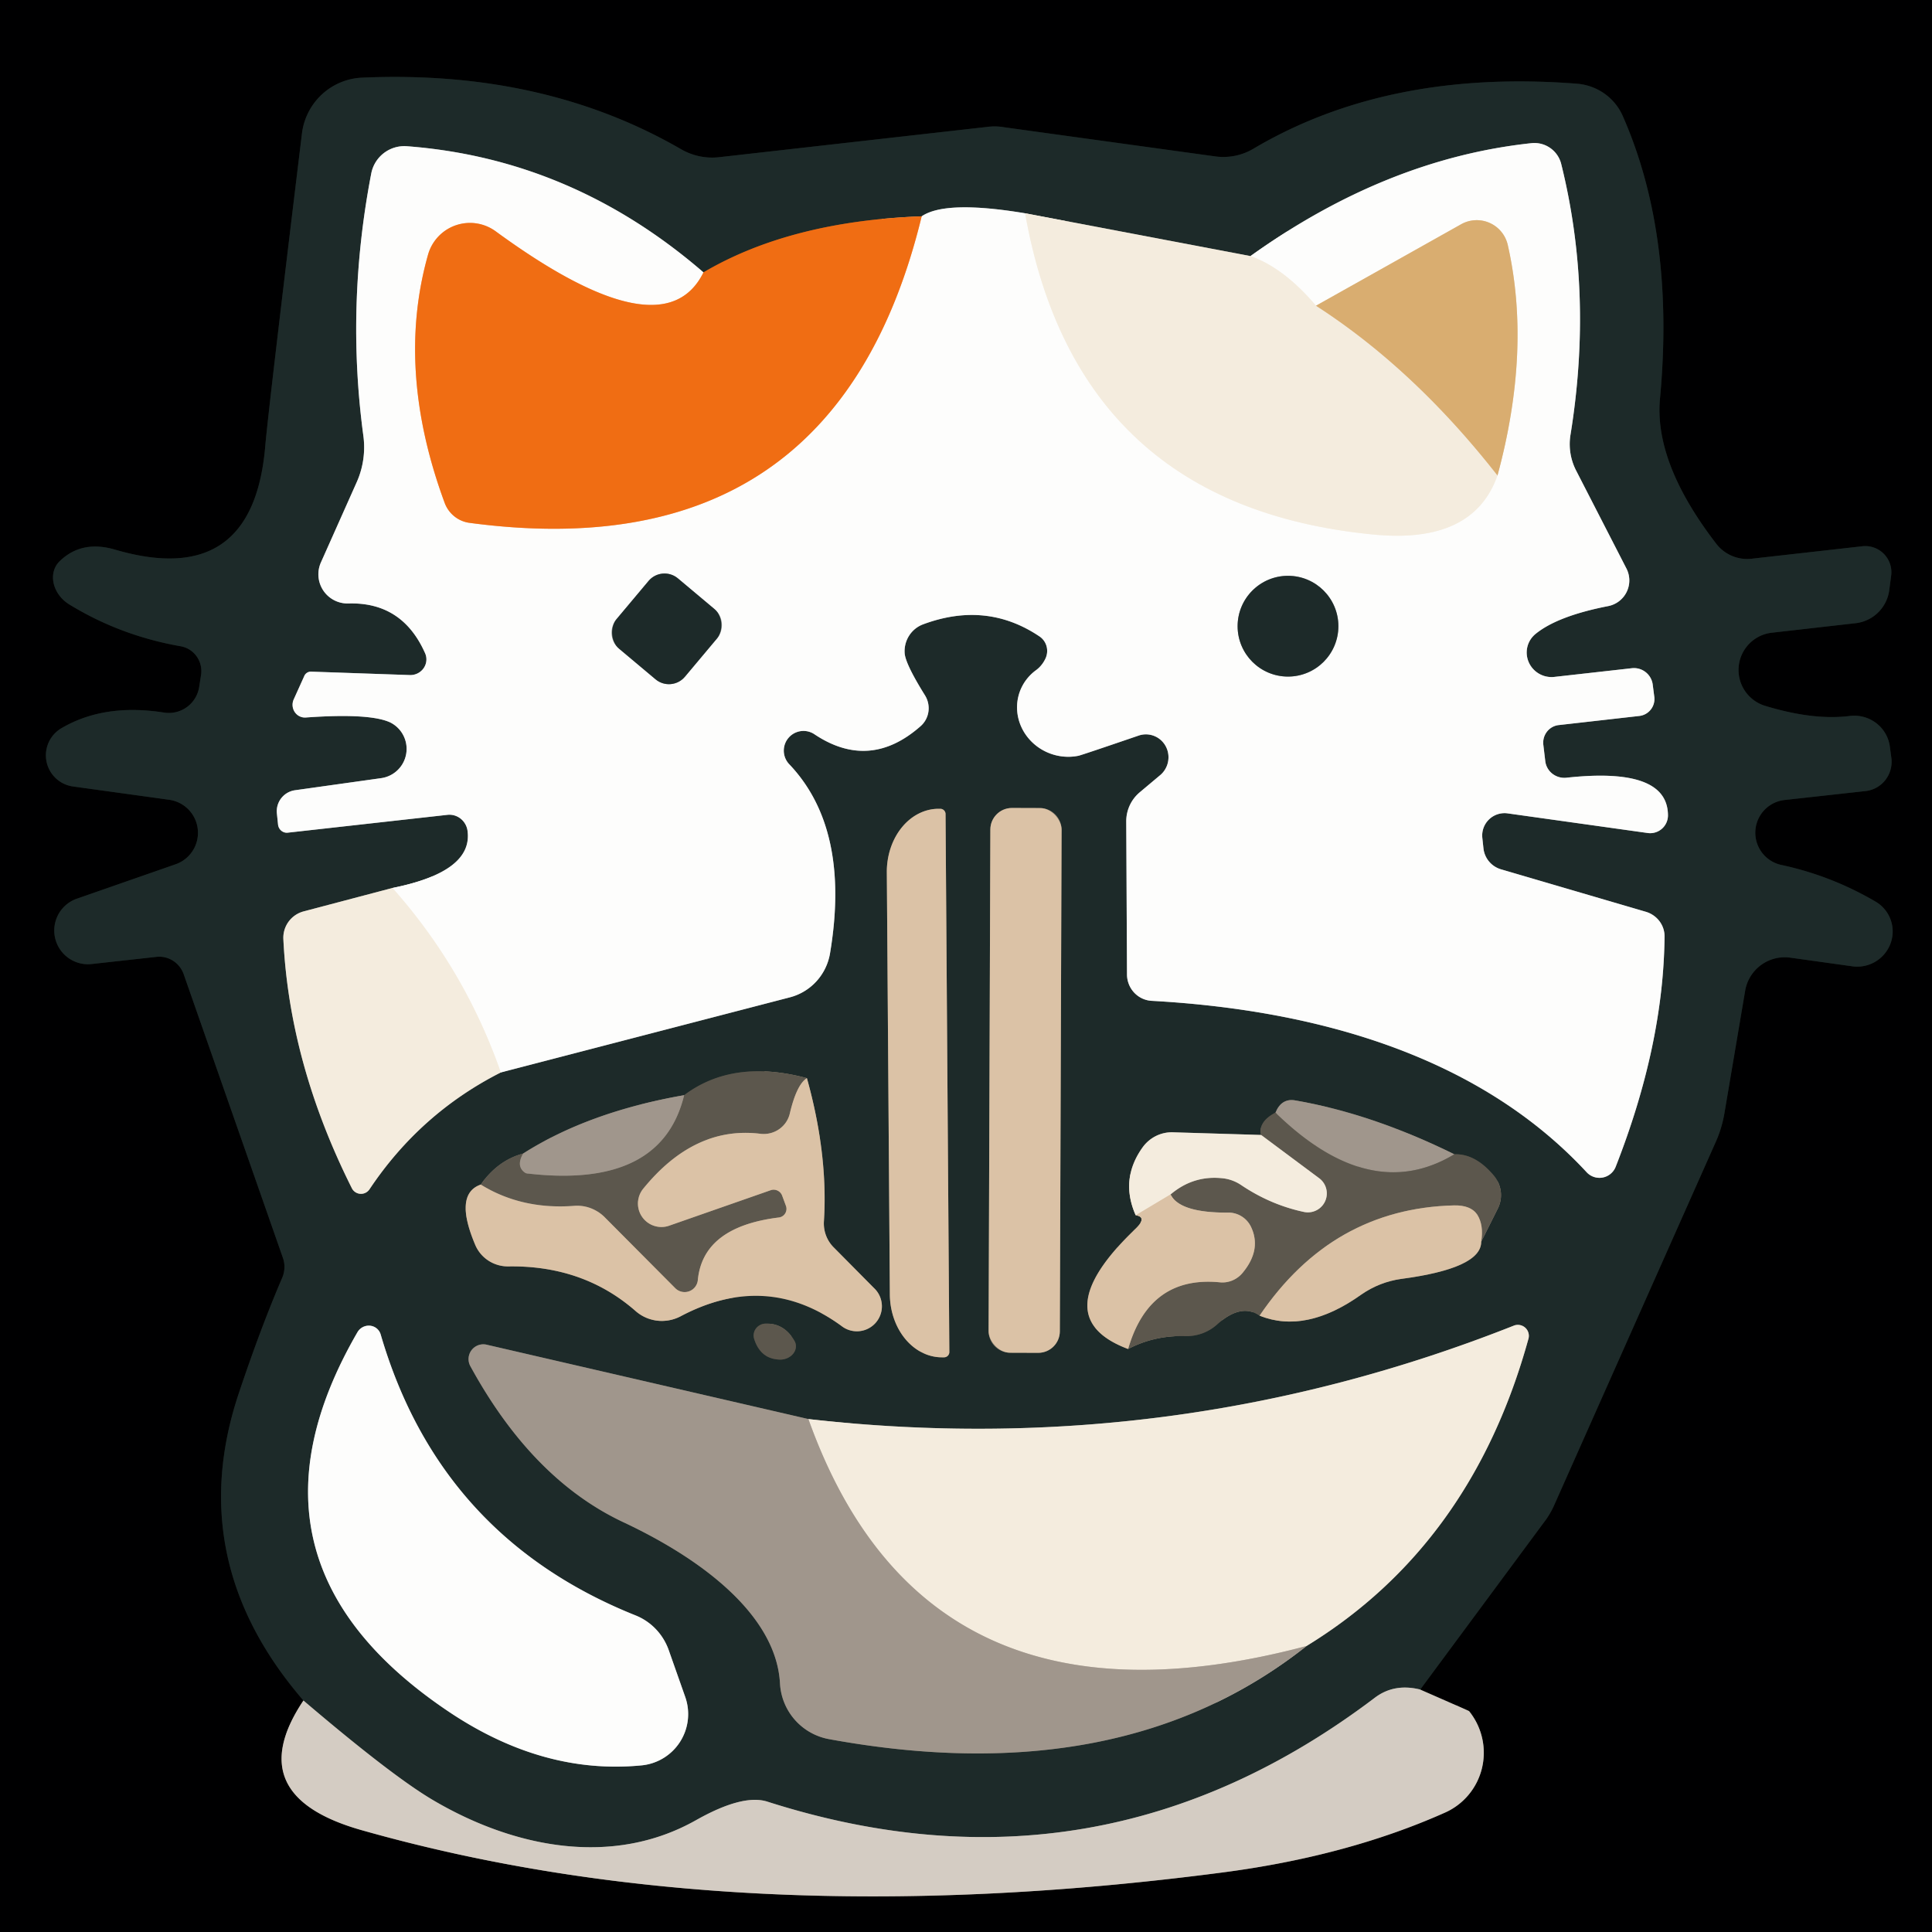 <?xml version="1.0" encoding="UTF-8" standalone="no"?>
<!DOCTYPE svg PUBLIC "-//W3C//DTD SVG 1.1//EN" "http://www.w3.org/Graphics/SVG/1.1/DTD/svg11.dtd">
<svg xmlns="http://www.w3.org/2000/svg" version="1.1" viewBox="0.00 0.00 51.00 51.00">
<rect x="0.00" y="0.00" width="51.00" height="51.00" fill="#333333" stroke="none"/>
<g stroke-width="2.00" fill="none" stroke-linecap="butt">
<path stroke="#6a6662" vector-effect="non-scaling-stroke" d="
  M 8.01 44.89
  Q 6.33 47.40 9.54 48.31
  Q 19.41 51.11 32.26 49.43
  Q 35.56 49.00 38.14 47.85
  A 1.74 1.73 58.5 0 0 38.78 45.17
  Q 38.77 45.16 37.49 44.60"
/>
<path stroke="#0f1515" vector-effect="non-scaling-stroke" d="
  M 37.49 44.60
  L 40.82 40.10
  A 2.52 2.06 -20.8 0 0 41.01 39.77
  L 45.28 30.17
  A 3.24 2.99 64.5 0 0 45.52 29.39
  L 46.07 26.14
  A 1.06 1.06 0.0 0 1 47.26 25.28
  L 48.91 25.51
  A 0.93 0.92 -25.7 0 0 49.51 23.80
  Q 48.33 23.11 47.01 22.83
  A 0.87 0.87 0.0 0 1 47.09 21.12
  L 49.26 20.88
  A 0.78 0.77 83.6 0 0 49.93 20.03
  L 49.89 19.73
  A 0.95 0.94 -6.6 0 0 48.83 18.90
  Q 47.88 19.02 46.62 18.64
  A 0.99 0.99 0.0 0 1 46.79 16.70
  L 48.99 16.45
  A 1.01 1.01 0.0 0 0 49.87 15.59
  L 49.92 15.21
  A 0.69 0.69 0.0 0 0 49.16 14.42
  L 46.23 14.75
  A 1.03 1.03 0.0 0 1 45.31 14.36
  Q 43.66 12.22 43.82 10.52
  Q 44.22 6.21 42.84 3.07
  A 1.45 1.43 -9.1 0 0 41.63 2.21
  Q 36.64 1.82 33.08 3.93
  A 1.56 1.55 33.5 0 1 32.09 4.13
  L 26.51 3.36
  A 1.53 1.36 -40.3 0 0 26.06 3.35
  L 18.98 4.15
  A 1.66 1.62 56.1 0 1 17.98 3.94
  Q 14.35 1.84 9.56 2.05
  A 1.68 1.67 -87.8 0 0 7.97 3.53
  Q 7.08 10.85 7.00 11.80
  Q 6.67 15.57 3.04 14.51
  Q 2.16 14.25 1.58 14.81
  A 0.80 0.67 37.9 0 0 1.82 15.95
  Q 3.17 16.78 4.77 17.06
  A 0.67 0.66 -81.4 0 1 5.31 17.80
  L 5.26 18.12
  A 0.81 0.81 0.0 0 1 4.33 18.81
  Q 2.74 18.56 1.61 19.23
  A 0.83 0.83 0.0 0 0 1.92 20.76
  L 4.45 21.11
  A 0.88 0.88 0.0 0 1 4.62 22.82
  L 2.01 23.73
  A 0.89 0.89 0.0 0 0 2.40 25.45
  L 4.12 25.26
  A 0.69 0.68 76.9 0 1 4.85 25.72
  L 7.47 33.21
  A 0.74 0.71 -43.9 0 1 7.45 33.73
  Q 6.89 35.03 6.31 36.76
  Q 4.82 41.19 8.01 44.89"
/>
<path stroke="#797b76" vector-effect="non-scaling-stroke" d="
  M 37.49 44.60
  Q 36.81 44.43 36.30 44.81
  Q 28.99 50.35 20.26 47.56
  Q 19.61 47.35 18.37 48.05
  C 16.17 49.29 13.58 48.78 11.45 47.53
  Q 10.37 46.90 8.01 44.89"
/>
<path stroke="#898b84" vector-effect="non-scaling-stroke" d="
  M 10.36 23.44
  L 8.01 24.06
  A 0.72 0.72 0.0 0 0 7.48 24.79
  Q 7.64 28.08 9.29 31.37
  A 0.27 0.27 0.0 0 0 9.75 31.40
  Q 11.09 29.39 13.22 28.31"
/>
<path stroke="#8d9493" vector-effect="non-scaling-stroke" d="
  M 13.22 28.31
  L 20.84 26.33
  A 1.45 1.44 87.9 0 0 21.91 25.17
  Q 22.46 21.89 20.84 20.18
  A 0.52 0.52 0.0 0 1 21.51 19.39
  Q 22.96 20.35 24.30 19.17
  A 0.64 0.63 53.8 0 0 24.42 18.36
  Q 23.89 17.51 23.88 17.23
  A 0.76 0.75 78.5 0 1 24.37 16.48
  Q 26.04 15.86 27.44 16.80
  A 0.47 0.46 -59.4 0 1 27.59 17.40
  Q 27.50 17.58 27.35 17.69
  A 1.32 1.26 20.1 0 0 28.47 19.95
  Q 28.56 19.93 30.05 19.42
  A 0.61 0.60 -74.8 0 1 30.64 20.45
  L 30.08 20.92
  A 1.00 1.00 0.0 0 0 29.73 21.68
  L 29.75 25.73
  A 0.70 0.69 -89.1 0 0 30.41 26.42
  C 34.54 26.65 38.94 27.77 41.88 30.94
  A 0.46 0.46 0.0 0 0 42.65 30.80
  Q 43.91 27.59 43.94 24.73
  A 0.69 0.67 9.1 0 0 43.45 24.07
  L 39.63 22.95
  A 0.65 0.65 0.0 0 1 39.16 22.40
  L 39.13 22.12
  A 0.59 0.59 0.0 0 1 39.79 21.47
  L 43.50 21.99
  A 0.47 0.47 0.0 0 0 44.03 21.51
  Q 44.01 20.24 41.35 20.53
  A 0.51 0.50 -5.7 0 1 40.79 20.08
  L 40.74 19.66
  A 0.47 0.46 83.9 0 1 41.15 19.14
  L 43.27 18.90
  A 0.45 0.45 0.0 0 0 43.67 18.40
  L 43.63 18.09
  A 0.50 0.50 0.0 0 0 43.07 17.64
  L 41.02 17.87
  A 0.65 0.64 22.3 0 1 40.54 16.73
  Q 41.12 16.26 42.45 16.00
  A 0.69 0.69 0.0 0 0 42.93 15.00
  L 41.61 12.43
  A 1.53 1.52 36.3 0 1 41.46 11.46
  Q 42.06 7.73 41.21 4.32
  A 0.73 0.73 0.0 0 0 40.42 3.78
  Q 36.60 4.19 33.01 6.76"
/>
<path stroke="#898b84" vector-effect="non-scaling-stroke" d="
  M 33.01 6.76
  L 27.06 5.63"
/>
<path stroke="#8d9493" vector-effect="non-scaling-stroke" d="
  M 27.06 5.63
  Q 24.96 5.28 24.33 5.71"
/>
<path stroke="#874c1e" vector-effect="non-scaling-stroke" d="
  M 24.33 5.71
  Q 20.86 5.84 18.57 7.19"
/>
<path stroke="#8d9493" vector-effect="non-scaling-stroke" d="
  M 18.57 7.19
  Q 15.10 4.19 10.74 3.86
  A 0.89 0.89 0.0 0 0 9.80 4.58
  Q 9.13 8.06 9.59 11.49
  A 2.27 2.26 53.0 0 1 9.42 12.72
  L 8.47 14.85
  A 0.77 0.77 0.0 0 0 9.20 15.93
  Q 10.62 15.89 11.22 17.24
  A 0.42 0.41 -10.6 0 1 10.82 17.82
  L 8.22 17.73
  A 0.19 0.19 0.0 0 0 8.03 17.85
  L 7.75 18.47
  A 0.34 0.33 -80.3 0 0 8.08 18.94
  Q 9.76 18.82 10.30 19.07
  A 0.78 0.78 0.0 0 1 10.07 20.54
  L 7.79 20.86
  A 0.56 0.56 0.0 0 0 7.31 21.48
  L 7.34 21.77
  A 0.24 0.23 82.7 0 0 7.60 21.98
  L 11.81 21.51
  A 0.49 0.48 82.6 0 1 12.34 21.92
  Q 12.50 23.01 10.36 23.44"
/>
<path stroke="#f7b588" vector-effect="non-scaling-stroke" d="
  M 18.57 7.19
  Q 17.51 9.34 13.09 6.11
  A 1.15 1.15 0.0 0 0 11.30 6.72
  Q 10.44 9.76 11.74 13.28
  A 0.82 0.81 83.7 0 0 12.38 13.80
  Q 22.05 15.10 24.33 5.71"
/>
<path stroke="#f9f5ed" vector-effect="non-scaling-stroke" d="
  M 27.06 5.63
  Q 28.43 13.35 36.25 14.11
  Q 38.89 14.37 39.53 12.55"
/>
<path stroke="#ebd5b6" vector-effect="non-scaling-stroke" d="
  M 39.53 12.55
  Q 40.43 9.23 39.80 6.46
  A 0.84 0.84 0.0 0 0 38.57 5.92
  L 34.74 8.07"
/>
<path stroke="#f9f5ed" vector-effect="non-scaling-stroke" d="
  M 34.74 8.07
  Q 33.89 7.07 33.01 6.76"
/>
<path stroke="#f9f5ed" vector-effect="non-scaling-stroke" d="
  M 13.22 28.31
  Q 12.27 25.59 10.36 23.44"
/>
<path stroke="#e7cda7" vector-effect="non-scaling-stroke" d="
  M 34.74 8.07
  Q 37.33 9.74 39.53 12.55"
/>
<path stroke="#7c7668" vector-effect="non-scaling-stroke" d="
  M 25.06 35.68
  L 24.96 21.48
  A 0.14 0.14 0.0 0 0 24.82 21.35
  L 24.77 21.35
  A 1.67 1.37 89.6 0 0 23.41 23.03
  L 23.49 34.17
  A 1.67 1.37 89.6 0 0 24.87 35.83
  L 24.92 35.83
  A 0.14 0.14 0.0 0 0 25.06 35.68"
/>
<path stroke="#7c7668" vector-effect="non-scaling-stroke" d="
  M 28.023 21.903
  A 0.57 0.57 0.0 0 0 27.455 21.331
  L 26.715 21.329
  A 0.57 0.57 0.0 0 0 26.143 21.897
  L 26.097 35.137
  A 0.57 0.57 0.0 0 0 26.665 35.709
  L 27.405 35.711
  A 0.57 0.57 0.0 0 0 27.977 35.143
  L 28.023 21.903"
/>
<path stroke="#5f605b" vector-effect="non-scaling-stroke" d="
  M 18.06 28.91
  Q 15.54 29.35 13.81 30.45"
/>
<path stroke="#3d413b" vector-effect="non-scaling-stroke" d="
  M 13.81 30.45
  Q 13.14 30.63 12.69 31.27"
/>
<path stroke="#7c7668" vector-effect="non-scaling-stroke" d="
  M 12.69 31.27
  Q 11.98 31.52 12.54 32.85
  A 0.94 0.93 -11.5 0 0 13.42 33.43
  Q 15.40 33.40 16.78 34.61
  A 1.06 1.05 -38.1 0 0 17.96 34.75
  Q 20.22 33.55 22.21 35.00
  A 0.66 0.66 0.0 0 0 23.07 34.00
  L 22.02 32.94
  A 0.90 0.89 -66.2 0 1 21.75 32.23
  Q 21.86 30.47 21.30 28.46"
/>
<path stroke="#3d413b" vector-effect="non-scaling-stroke" d="
  M 21.30 28.46
  Q 19.35 27.94 18.06 28.91"
/>
<path stroke="#9c8d7a" vector-effect="non-scaling-stroke" d="
  M 21.30 28.46
  Q 21.03 28.63 20.85 29.39
  A 0.71 0.70 9.6 0 1 20.08 29.93
  Q 18.33 29.71 16.97 31.39
  A 0.62 0.62 0.0 0 0 17.65 32.36
  L 20.34 31.42
  A 0.24 0.24 0.0 0 1 20.65 31.57
  L 20.75 31.84
  A 0.23 0.23 0.0 0 1 20.55 32.14
  Q 18.55 32.39 18.42 33.80
  A 0.35 0.35 0.0 0 1 17.83 34.01
  L 15.95 32.12
  A 1.04 1.01 64.7 0 0 15.17 31.83
  Q 13.78 31.94 12.69 31.27"
/>
<path stroke="#7e776d" vector-effect="non-scaling-stroke" d="
  M 13.81 30.45
  Q 13.62 30.78 13.85 30.95
  A 0.18 0.13 -19.8 0 0 13.95 30.98
  Q 17.46 31.38 18.06 28.91"
/>
<path stroke="#3d413b" vector-effect="non-scaling-stroke" d="
  M 33.67 29.37
  Q 33.21 29.61 33.29 29.96"
/>
<path stroke="#898b84" vector-effect="non-scaling-stroke" d="
  M 33.29 29.96
  L 30.97 29.89
  A 0.96 0.94 -70.9 0 0 30.16 30.29
  Q 29.56 31.13 29.98 32.08"
/>
<path stroke="#7c7668" vector-effect="non-scaling-stroke" d="
  M 29.98 32.08
  Q 30.30 32.13 29.96 32.45
  Q 27.54 34.77 29.78 35.61"
/>
<path stroke="#3d413b" vector-effect="non-scaling-stroke" d="
  M 29.78 35.61
  Q 30.47 35.25 31.27 35.27
  A 1.22 1.19 24.8 0 0 32.12 34.97
  Q 32.76 34.39 33.25 34.73"
/>
<path stroke="#7c7668" vector-effect="non-scaling-stroke" d="
  M 33.25 34.73
  Q 34.47 35.22 35.94 34.17
  Q 36.42 33.84 36.99 33.76
  Q 39.10 33.48 39.10 32.78"
/>
<path stroke="#3d413b" vector-effect="non-scaling-stroke" d="
  M 39.10 32.78
  L 39.54 31.90
  A 0.80 0.79 38.6 0 0 39.44 31.04
  Q 38.95 30.45 38.39 30.47"
/>
<path stroke="#5f605b" vector-effect="non-scaling-stroke" d="
  M 38.39 30.47
  Q 36.22 29.40 34.20 29.05
  Q 33.83 28.98 33.67 29.37"
/>
<path stroke="#7e776d" vector-effect="non-scaling-stroke" d="
  M 38.39 30.47
  Q 36.17 31.81 33.67 29.37"
/>
<path stroke="#9c8d7a" vector-effect="non-scaling-stroke" d="
  M 39.10 32.78
  Q 39.17 32.35 39.00 32.07
  Q 38.83 31.81 38.38 31.82
  Q 35.17 31.90 33.25 34.73"
/>
<path stroke="#9c8d7a" vector-effect="non-scaling-stroke" d="
  M 29.78 35.61
  Q 30.34 33.67 32.20 33.85
  A 0.70 0.68 -67.0 0 0 32.81 33.59
  Q 33.31 32.98 33.02 32.38
  A 0.66 0.66 0.0 0 0 32.43 32.01
  Q 31.14 32.02 30.90 31.53"
/>
<path stroke="#a8a296" vector-effect="non-scaling-stroke" d="
  M 30.90 31.53
  Q 31.49 31.03 32.24 31.10
  A 1.10 1.05 62.5 0 1 32.76 31.28
  Q 33.53 31.80 34.41 31.99
  A 0.50 0.50 0.0 0 0 34.82 31.10
  L 33.29 29.96"
/>
<path stroke="#e8d7c2" vector-effect="non-scaling-stroke" d="
  M 30.90 31.53
  L 29.98 32.08"
/>
<path stroke="#8d9493" vector-effect="non-scaling-stroke" d="
  M 9.44 35.16
  Q 5.93 41.21 11.84 45.18
  Q 14.34 46.86 16.95 46.60
  A 1.36 1.36 0.0 0 0 18.09 44.80
  L 17.66 43.58
  A 1.55 1.52 -88.9 0 0 16.77 42.64
  Q 11.61 40.57 10.05 35.23
  A 0.34 0.33 -38.3 0 0 9.44 35.16"
/>
<path stroke="#3d413b" vector-effect="non-scaling-stroke" d="
  M 20.98 35.41
  Q 20.71 34.93 20.22 34.94
  A 0.32 0.31 -8.6 0 0 19.91 35.35
  Q 20.08 35.88 20.59 35.89
  A 0.39 0.33 -10.8 0 0 20.98 35.41"
/>
<path stroke="#5f605b" vector-effect="non-scaling-stroke" d="
  M 21.34 37.46
  L 12.86 35.50
  A 0.39 0.39 0.0 0 0 12.42 36.07
  Q 14.05 39.05 16.45 40.18
  C 18.73 41.25 20.50 42.74 20.59 44.44
  A 1.58 1.58 0.0 0 0 21.89 45.91
  Q 29.60 47.32 34.49 43.45"
/>
<path stroke="#898b84" vector-effect="non-scaling-stroke" d="
  M 34.49 43.45
  Q 38.85 40.78 40.35 35.33
  A 0.29 0.29 0.0 0 0 39.97 34.99
  Q 30.98 38.55 21.34 37.46"
/>
<path stroke="#cac1b5" vector-effect="non-scaling-stroke" d="
  M 34.49 43.45
  Q 24.43 46.12 21.34 37.46"
/>
<path stroke="#8d9493" vector-effect="non-scaling-stroke" d="
  M 18.928 16.853
  A 0.55 0.55 0.0 0 0 18.86 16.078
  L 17.895 15.268
  A 0.55 0.55 0.0 0 0 17.12 15.336
  L 16.272 16.347
  A 0.55 0.55 0.0 0 0 16.34 17.122
  L 17.305 17.932
  A 0.55 0.55 0.0 0 0 18.08 17.864
  L 18.928 16.853"
/>
<path stroke="#8d9493" vector-effect="non-scaling-stroke" d="
  M 35.33 16.53
  A 1.33 1.33 0.0 0 0 34.00 15.20
  A 1.33 1.33 0.0 0 0 32.67 16.53
  A 1.33 1.33 0.0 0 0 34.00 17.86
  A 1.33 1.33 0.0 0 0 35.33 16.53"
/>
</g>
<path fill="#000001" d="
  M 51.00 0.00
  L 51.00 51.00
  L 0.00 51.00
  L 0.00 0.00
  L 51.00 0.00
  Z
  M 8.01 44.89
  Q 6.33 47.40 9.54 48.31
  Q 19.41 51.11 32.26 49.43
  Q 35.56 49.00 38.14 47.85
  A 1.74 1.73 58.5 0 0 38.78 45.17
  Q 38.77 45.16 37.49 44.60
  L 40.82 40.10
  A 2.52 2.06 -20.8 0 0 41.01 39.77
  L 45.28 30.17
  A 3.24 2.99 64.5 0 0 45.52 29.39
  L 46.07 26.14
  A 1.06 1.06 0.0 0 1 47.26 25.28
  L 48.91 25.51
  A 0.93 0.92 -25.7 0 0 49.51 23.80
  Q 48.33 23.11 47.01 22.83
  A 0.87 0.87 0.0 0 1 47.09 21.12
  L 49.26 20.88
  A 0.78 0.77 83.6 0 0 49.93 20.03
  L 49.89 19.73
  A 0.95 0.94 -6.6 0 0 48.83 18.90
  Q 47.88 19.02 46.62 18.64
  A 0.99 0.99 0.0 0 1 46.79 16.70
  L 48.99 16.45
  A 1.01 1.01 0.0 0 0 49.87 15.59
  L 49.92 15.21
  A 0.69 0.69 0.0 0 0 49.16 14.42
  L 46.23 14.75
  A 1.03 1.03 0.0 0 1 45.31 14.36
  Q 43.66 12.22 43.82 10.52
  Q 44.22 6.21 42.84 3.07
  A 1.45 1.43 -9.1 0 0 41.63 2.21
  Q 36.64 1.82 33.08 3.93
  A 1.56 1.55 33.5 0 1 32.09 4.13
  L 26.51 3.36
  A 1.53 1.36 -40.3 0 0 26.06 3.35
  L 18.98 4.15
  A 1.66 1.62 56.1 0 1 17.98 3.94
  Q 14.35 1.84 9.56 2.05
  A 1.68 1.67 -87.8 0 0 7.97 3.53
  Q 7.08 10.85 7.00 11.80
  Q 6.67 15.57 3.04 14.51
  Q 2.16 14.25 1.58 14.81
  A 0.80 0.67 37.9 0 0 1.82 15.95
  Q 3.17 16.78 4.77 17.06
  A 0.67 0.66 -81.4 0 1 5.31 17.80
  L 5.26 18.12
  A 0.81 0.81 0.0 0 1 4.33 18.81
  Q 2.74 18.56 1.61 19.23
  A 0.83 0.83 0.0 0 0 1.92 20.76
  L 4.45 21.11
  A 0.88 0.88 0.0 0 1 4.62 22.82
  L 2.01 23.73
  A 0.89 0.89 0.0 0 0 2.40 25.45
  L 4.12 25.26
  A 0.69 0.68 76.9 0 1 4.85 25.72
  L 7.47 33.21
  A 0.74 0.71 -43.9 0 1 7.45 33.73
  Q 6.89 35.03 6.31 36.76
  Q 4.82 41.19 8.01 44.89
  Z"
/>
<path fill="#1d2a29" d="
  M 37.49 44.60
  Q 36.81 44.43 36.30 44.81
  Q 28.99 50.35 20.26 47.56
  Q 19.61 47.35 18.37 48.05
  C 16.17 49.29 13.58 48.78 11.45 47.53
  Q 10.37 46.90 8.01 44.89
  Q 4.82 41.19 6.31 36.76
  Q 6.89 35.03 7.45 33.73
  A 0.74 0.71 -43.9 0 0 7.47 33.21
  L 4.85 25.72
  A 0.69 0.68 76.9 0 0 4.12 25.26
  L 2.40 25.45
  A 0.89 0.89 0.0 0 1 2.01 23.73
  L 4.62 22.82
  A 0.88 0.88 0.0 0 0 4.45 21.11
  L 1.92 20.76
  A 0.83 0.83 0.0 0 1 1.61 19.23
  Q 2.74 18.56 4.33 18.81
  A 0.81 0.81 0.0 0 0 5.26 18.12
  L 5.31 17.80
  A 0.67 0.66 -81.4 0 0 4.77 17.06
  Q 3.17 16.78 1.82 15.95
  A 0.80 0.67 37.9 0 1 1.58 14.81
  Q 2.16 14.25 3.04 14.51
  Q 6.67 15.57 7.00 11.80
  Q 7.08 10.85 7.97 3.53
  A 1.68 1.67 -87.8 0 1 9.56 2.05
  Q 14.35 1.84 17.98 3.94
  A 1.66 1.62 56.1 0 0 18.98 4.15
  L 26.06 3.35
  A 1.53 1.36 -40.3 0 1 26.51 3.36
  L 32.09 4.13
  A 1.56 1.55 33.5 0 0 33.08 3.93
  Q 36.64 1.82 41.63 2.21
  A 1.45 1.43 -9.1 0 1 42.84 3.07
  Q 44.22 6.21 43.82 10.52
  Q 43.66 12.22 45.31 14.36
  A 1.03 1.03 0.0 0 0 46.23 14.75
  L 49.16 14.42
  A 0.69 0.69 0.0 0 1 49.92 15.21
  L 49.87 15.59
  A 1.01 1.01 0.0 0 1 48.99 16.45
  L 46.79 16.70
  A 0.99 0.99 0.0 0 0 46.62 18.64
  Q 47.88 19.02 48.83 18.90
  A 0.95 0.94 -6.6 0 1 49.89 19.73
  L 49.93 20.03
  A 0.78 0.77 83.6 0 1 49.26 20.88
  L 47.09 21.12
  A 0.87 0.87 0.0 0 0 47.01 22.83
  Q 48.33 23.11 49.51 23.80
  A 0.93 0.92 -25.7 0 1 48.91 25.51
  L 47.26 25.28
  A 1.06 1.06 0.0 0 0 46.07 26.14
  L 45.52 29.39
  A 3.24 2.99 64.5 0 1 45.28 30.17
  L 41.01 39.77
  A 2.52 2.06 -20.8 0 1 40.82 40.10
  L 37.49 44.60
  Z
  M 10.36 23.44
  L 8.01 24.06
  A 0.72 0.72 0.0 0 0 7.48 24.79
  Q 7.64 28.08 9.29 31.37
  A 0.27 0.27 0.0 0 0 9.75 31.40
  Q 11.09 29.39 13.22 28.31
  L 20.84 26.33
  A 1.45 1.44 87.9 0 0 21.91 25.17
  Q 22.46 21.89 20.84 20.18
  A 0.52 0.52 0.0 0 1 21.51 19.39
  Q 22.96 20.35 24.30 19.17
  A 0.64 0.63 53.8 0 0 24.42 18.36
  Q 23.89 17.51 23.88 17.23
  A 0.76 0.75 78.5 0 1 24.37 16.48
  Q 26.04 15.86 27.44 16.80
  A 0.47 0.46 -59.4 0 1 27.59 17.40
  Q 27.50 17.58 27.35 17.69
  A 1.32 1.26 20.1 0 0 28.47 19.95
  Q 28.56 19.93 30.05 19.42
  A 0.61 0.60 -74.8 0 1 30.64 20.45
  L 30.08 20.92
  A 1.00 1.00 0.0 0 0 29.73 21.68
  L 29.75 25.73
  A 0.70 0.69 -89.1 0 0 30.41 26.42
  C 34.54 26.65 38.94 27.77 41.88 30.94
  A 0.46 0.46 0.0 0 0 42.65 30.80
  Q 43.91 27.59 43.94 24.73
  A 0.69 0.67 9.1 0 0 43.45 24.07
  L 39.63 22.95
  A 0.65 0.65 0.0 0 1 39.16 22.40
  L 39.13 22.12
  A 0.59 0.59 0.0 0 1 39.79 21.47
  L 43.50 21.99
  A 0.47 0.47 0.0 0 0 44.03 21.51
  Q 44.01 20.24 41.35 20.53
  A 0.51 0.50 -5.7 0 1 40.79 20.08
  L 40.74 19.66
  A 0.47 0.46 83.9 0 1 41.15 19.14
  L 43.27 18.90
  A 0.45 0.45 0.0 0 0 43.67 18.40
  L 43.63 18.09
  A 0.50 0.50 0.0 0 0 43.07 17.64
  L 41.02 17.87
  A 0.65 0.64 22.3 0 1 40.54 16.73
  Q 41.12 16.26 42.45 16.00
  A 0.69 0.69 0.0 0 0 42.93 15.00
  L 41.61 12.43
  A 1.53 1.52 36.3 0 1 41.46 11.46
  Q 42.06 7.73 41.21 4.32
  A 0.73 0.73 0.0 0 0 40.42 3.78
  Q 36.60 4.19 33.01 6.76
  L 27.06 5.63
  Q 24.96 5.28 24.33 5.71
  Q 20.86 5.84 18.57 7.19
  Q 15.10 4.19 10.74 3.86
  A 0.89 0.89 0.0 0 0 9.80 4.58
  Q 9.13 8.06 9.59 11.49
  A 2.27 2.26 53.0 0 1 9.42 12.72
  L 8.47 14.85
  A 0.77 0.77 0.0 0 0 9.20 15.93
  Q 10.62 15.89 11.22 17.24
  A 0.42 0.41 -10.6 0 1 10.82 17.82
  L 8.22 17.73
  A 0.19 0.19 0.0 0 0 8.03 17.85
  L 7.75 18.47
  A 0.34 0.33 -80.3 0 0 8.08 18.94
  Q 9.76 18.82 10.30 19.07
  A 0.78 0.78 0.0 0 1 10.07 20.54
  L 7.79 20.86
  A 0.56 0.56 0.0 0 0 7.31 21.48
  L 7.34 21.77
  A 0.24 0.23 82.7 0 0 7.60 21.98
  L 11.81 21.51
  A 0.49 0.48 82.6 0 1 12.34 21.92
  Q 12.50 23.01 10.36 23.44
  Z
  M 25.06 35.68
  L 24.96 21.48
  A 0.14 0.14 0.0 0 0 24.82 21.35
  L 24.77 21.35
  A 1.67 1.37 89.6 0 0 23.41 23.03
  L 23.49 34.17
  A 1.67 1.37 89.6 0 0 24.87 35.83
  L 24.92 35.83
  A 0.14 0.14 0.0 0 0 25.06 35.68
  Z
  M 28.023 21.903
  A 0.57 0.57 0.0 0 0 27.455 21.331
  L 26.715 21.329
  A 0.57 0.57 0.0 0 0 26.143 21.897
  L 26.097 35.137
  A 0.57 0.57 0.0 0 0 26.665 35.709
  L 27.405 35.711
  A 0.57 0.57 0.0 0 0 27.977 35.143
  L 28.023 21.903
  Z
  M 18.06 28.91
  Q 15.54 29.35 13.81 30.45
  Q 13.14 30.63 12.69 31.27
  Q 11.98 31.52 12.54 32.85
  A 0.94 0.93 -11.5 0 0 13.42 33.43
  Q 15.40 33.40 16.78 34.61
  A 1.06 1.05 -38.1 0 0 17.96 34.75
  Q 20.22 33.55 22.21 35.00
  A 0.66 0.66 0.0 0 0 23.07 34.00
  L 22.02 32.94
  A 0.90 0.89 -66.2 0 1 21.75 32.23
  Q 21.86 30.47 21.30 28.46
  Q 19.35 27.94 18.06 28.91
  Z
  M 33.67 29.37
  Q 33.21 29.61 33.29 29.96
  L 30.97 29.89
  A 0.96 0.94 -70.9 0 0 30.16 30.29
  Q 29.56 31.13 29.98 32.08
  Q 30.30 32.13 29.96 32.45
  Q 27.54 34.77 29.78 35.61
  Q 30.47 35.25 31.27 35.27
  A 1.22 1.19 24.8 0 0 32.12 34.97
  Q 32.76 34.39 33.25 34.73
  Q 34.47 35.22 35.94 34.17
  Q 36.42 33.84 36.99 33.76
  Q 39.10 33.48 39.10 32.78
  L 39.54 31.90
  A 0.80 0.79 38.6 0 0 39.44 31.04
  Q 38.95 30.45 38.39 30.47
  Q 36.22 29.40 34.20 29.05
  Q 33.83 28.98 33.67 29.37
  Z
  M 9.44 35.16
  Q 5.93 41.21 11.84 45.18
  Q 14.34 46.86 16.95 46.60
  A 1.36 1.36 0.0 0 0 18.09 44.80
  L 17.66 43.58
  A 1.55 1.52 -88.9 0 0 16.77 42.64
  Q 11.61 40.57 10.05 35.23
  A 0.34 0.33 -38.3 0 0 9.44 35.16
  Z
  M 20.98 35.41
  Q 20.71 34.93 20.22 34.94
  A 0.32 0.31 -8.6 0 0 19.91 35.35
  Q 20.08 35.88 20.59 35.89
  A 0.39 0.33 -10.8 0 0 20.98 35.41
  Z
  M 21.34 37.46
  L 12.86 35.50
  A 0.39 0.39 0.0 0 0 12.42 36.07
  Q 14.05 39.05 16.45 40.18
  C 18.73 41.25 20.50 42.74 20.59 44.44
  A 1.58 1.58 0.0 0 0 21.89 45.91
  Q 29.60 47.32 34.49 43.45
  Q 38.85 40.78 40.35 35.33
  A 0.29 0.29 0.0 0 0 39.97 34.99
  Q 30.98 38.55 21.34 37.46
  Z"
/>
<path fill="#fdfdfc" d="
  M 18.57 7.19
  Q 17.51 9.34 13.09 6.11
  A 1.15 1.15 0.0 0 0 11.30 6.72
  Q 10.44 9.76 11.74 13.28
  A 0.82 0.81 83.7 0 0 12.38 13.80
  Q 22.05 15.10 24.33 5.71
  Q 24.96 5.28 27.06 5.63
  Q 28.43 13.35 36.25 14.11
  Q 38.89 14.37 39.53 12.55
  Q 40.43 9.23 39.80 6.46
  A 0.84 0.84 0.0 0 0 38.57 5.92
  L 34.74 8.07
  Q 33.89 7.07 33.01 6.76
  Q 36.60 4.19 40.42 3.78
  A 0.73 0.73 0.0 0 1 41.21 4.32
  Q 42.06 7.73 41.46 11.46
  A 1.53 1.52 36.3 0 0 41.61 12.43
  L 42.93 15.00
  A 0.69 0.69 0.0 0 1 42.45 16.00
  Q 41.12 16.26 40.54 16.73
  A 0.65 0.64 22.3 0 0 41.02 17.87
  L 43.07 17.64
  A 0.50 0.50 0.0 0 1 43.63 18.09
  L 43.67 18.40
  A 0.45 0.45 0.0 0 1 43.27 18.90
  L 41.15 19.14
  A 0.47 0.46 83.9 0 0 40.74 19.66
  L 40.79 20.08
  A 0.51 0.50 -5.7 0 0 41.35 20.53
  Q 44.01 20.24 44.03 21.51
  A 0.47 0.47 0.0 0 1 43.50 21.99
  L 39.79 21.47
  A 0.59 0.59 0.0 0 0 39.13 22.12
  L 39.16 22.40
  A 0.65 0.65 0.0 0 0 39.63 22.95
  L 43.45 24.07
  A 0.69 0.67 9.1 0 1 43.94 24.73
  Q 43.91 27.59 42.65 30.80
  A 0.46 0.46 0.0 0 1 41.88 30.94
  C 38.94 27.77 34.54 26.65 30.41 26.42
  A 0.70 0.69 -89.1 0 1 29.75 25.73
  L 29.73 21.68
  A 1.00 1.00 0.0 0 1 30.08 20.92
  L 30.64 20.45
  A 0.61 0.60 -74.8 0 0 30.05 19.42
  Q 28.56 19.93 28.47 19.95
  A 1.32 1.26 20.1 0 1 27.35 17.69
  Q 27.50 17.58 27.59 17.40
  A 0.47 0.46 -59.4 0 0 27.44 16.80
  Q 26.04 15.86 24.37 16.48
  A 0.76 0.75 78.5 0 0 23.88 17.23
  Q 23.89 17.51 24.42 18.36
  A 0.64 0.63 53.8 0 1 24.30 19.17
  Q 22.96 20.35 21.51 19.39
  A 0.52 0.52 0.0 0 0 20.84 20.18
  Q 22.46 21.89 21.91 25.17
  A 1.45 1.44 87.9 0 1 20.84 26.33
  L 13.22 28.31
  Q 12.27 25.59 10.36 23.44
  Q 12.50 23.01 12.34 21.92
  A 0.49 0.48 82.6 0 0 11.81 21.51
  L 7.60 21.98
  A 0.24 0.23 82.7 0 1 7.34 21.77
  L 7.31 21.48
  A 0.56 0.56 0.0 0 1 7.79 20.86
  L 10.07 20.54
  A 0.78 0.78 0.0 0 0 10.30 19.07
  Q 9.76 18.82 8.08 18.94
  A 0.34 0.33 -80.3 0 1 7.75 18.47
  L 8.03 17.85
  A 0.19 0.19 0.0 0 1 8.22 17.73
  L 10.82 17.82
  A 0.42 0.41 -10.6 0 0 11.22 17.24
  Q 10.62 15.89 9.20 15.93
  A 0.77 0.77 0.0 0 1 8.47 14.85
  L 9.42 12.72
  A 2.27 2.26 53.0 0 0 9.59 11.49
  Q 9.13 8.06 9.80 4.58
  A 0.89 0.89 0.0 0 1 10.74 3.86
  Q 15.10 4.19 18.57 7.19
  Z
  M 18.928 16.853
  A 0.55 0.55 0.0 0 0 18.86 16.078
  L 17.895 15.268
  A 0.55 0.55 0.0 0 0 17.12 15.336
  L 16.272 16.347
  A 0.55 0.55 0.0 0 0 16.34 17.122
  L 17.305 17.932
  A 0.55 0.55 0.0 0 0 18.08 17.864
  L 18.928 16.853
  Z
  M 35.33 16.53
  A 1.33 1.33 0.0 0 0 34.00 15.20
  A 1.33 1.33 0.0 0 0 32.67 16.53
  A 1.33 1.33 0.0 0 0 34.00 17.86
  A 1.33 1.33 0.0 0 0 35.33 16.53
  Z"
/>
<path fill="#f06d13" d="
  M 24.33 5.71
  Q 22.05 15.10 12.38 13.80
  A 0.82 0.81 83.7 0 1 11.74 13.28
  Q 10.44 9.76 11.30 6.72
  A 1.15 1.15 0.0 0 1 13.09 6.11
  Q 17.51 9.34 18.57 7.19
  Q 20.86 5.84 24.33 5.71
  Z"
/>
<path fill="#f4ecde" d="
  M 33.01 6.76
  Q 33.89 7.07 34.74 8.07
  Q 37.33 9.74 39.53 12.55
  Q 38.89 14.37 36.25 14.11
  Q 28.43 13.35 27.06 5.63
  L 33.01 6.76
  Z"
/>
<path fill="#d9ad70" d="
  M 39.53 12.55
  Q 37.33 9.74 34.74 8.07
  L 38.57 5.92
  A 0.84 0.84 0.0 0 1 39.80 6.46
  Q 40.43 9.23 39.53 12.55
  Z"
/>
<rect fill="#1d2a29" x="-1.18" y="-1.21" transform="translate(17.60,16.60) rotate(40.0)" width="2.36" height="2.42" rx="0.55"/>
<circle fill="#1d2a29" cx="34.00" cy="16.53" r="1.33"/>
<path fill="#dbc2a6" d="
  M 25.06 35.68
  A 0.14 0.14 0.0 0 1 24.92 35.83
  L 24.87 35.83
  A 1.67 1.37 89.6 0 1 23.49 34.17
  L 23.41 23.03
  A 1.67 1.37 89.6 0 1 24.77 21.35
  L 24.82 21.35
  A 0.14 0.14 0.0 0 1 24.96 21.48
  L 25.06 35.68
  Z"
/>
<rect fill="#dbc2a6" x="-0.94" y="-7.19" transform="translate(27.06,28.52) rotate(0.2)" width="1.88" height="14.38" rx="0.57"/>
<path fill="#f4ecde" d="
  M 10.36 23.44
  Q 12.27 25.59 13.22 28.31
  Q 11.09 29.39 9.75 31.40
  A 0.27 0.27 0.0 0 1 9.29 31.37
  Q 7.64 28.08 7.48 24.79
  A 0.72 0.72 0.0 0 1 8.01 24.06
  L 10.36 23.44
  Z"
/>
<path fill="#5c574d" d="
  M 21.30 28.46
  Q 21.03 28.63 20.85 29.39
  A 0.71 0.70 9.6 0 1 20.08 29.93
  Q 18.33 29.71 16.97 31.39
  A 0.62 0.62 0.0 0 0 17.65 32.36
  L 20.34 31.42
  A 0.24 0.24 0.0 0 1 20.65 31.57
  L 20.75 31.84
  A 0.23 0.23 0.0 0 1 20.55 32.14
  Q 18.55 32.39 18.42 33.80
  A 0.35 0.35 0.0 0 1 17.83 34.01
  L 15.95 32.12
  A 1.04 1.01 64.7 0 0 15.17 31.83
  Q 13.78 31.94 12.69 31.27
  Q 13.14 30.63 13.81 30.45
  Q 13.62 30.78 13.85 30.95
  A 0.18 0.13 -19.8 0 0 13.95 30.98
  Q 17.46 31.38 18.06 28.91
  Q 19.35 27.94 21.30 28.46
  Z"
/>
<path fill="#dbc2a6" d="
  M 21.30 28.46
  Q 21.86 30.47 21.75 32.23
  A 0.90 0.89 -66.2 0 0 22.02 32.94
  L 23.07 34.00
  A 0.66 0.66 0.0 0 1 22.21 35.00
  Q 20.22 33.55 17.96 34.75
  A 1.06 1.05 -38.1 0 1 16.78 34.61
  Q 15.40 33.40 13.42 33.43
  A 0.94 0.93 -11.5 0 1 12.54 32.85
  Q 11.98 31.52 12.69 31.27
  Q 13.78 31.94 15.17 31.83
  A 1.04 1.01 64.7 0 1 15.95 32.12
  L 17.83 34.01
  A 0.35 0.35 0.0 0 0 18.42 33.80
  Q 18.55 32.39 20.55 32.14
  A 0.23 0.23 0.0 0 0 20.75 31.84
  L 20.65 31.57
  A 0.24 0.24 0.0 0 0 20.34 31.42
  L 17.65 32.36
  A 0.62 0.62 0.0 0 1 16.97 31.39
  Q 18.33 29.71 20.08 29.93
  A 0.71 0.70 9.6 0 0 20.85 29.39
  Q 21.03 28.63 21.30 28.46
  Z"
/>
<path fill="#a0968c" d="
  M 18.06 28.91
  Q 17.46 31.38 13.95 30.98
  A 0.18 0.13 -19.8 0 1 13.85 30.95
  Q 13.62 30.78 13.81 30.45
  Q 15.54 29.35 18.06 28.91
  Z"
/>
<path fill="#a0968c" d="
  M 38.39 30.47
  Q 36.17 31.81 33.67 29.37
  Q 33.83 28.98 34.20 29.05
  Q 36.22 29.40 38.39 30.47
  Z"
/>
<path fill="#5c574d" d="
  M 33.67 29.37
  Q 36.17 31.81 38.39 30.47
  Q 38.95 30.45 39.44 31.04
  A 0.80 0.79 38.6 0 1 39.54 31.90
  L 39.10 32.78
  Q 39.17 32.35 39.00 32.07
  Q 38.83 31.81 38.38 31.82
  Q 35.17 31.90 33.25 34.73
  Q 32.76 34.39 32.12 34.97
  A 1.22 1.19 24.8 0 1 31.27 35.27
  Q 30.47 35.25 29.78 35.61
  Q 30.34 33.67 32.20 33.85
  A 0.70 0.68 -67.0 0 0 32.81 33.59
  Q 33.31 32.98 33.02 32.38
  A 0.66 0.66 0.0 0 0 32.43 32.01
  Q 31.14 32.02 30.90 31.53
  Q 31.49 31.03 32.24 31.10
  A 1.10 1.05 62.5 0 1 32.76 31.28
  Q 33.53 31.80 34.41 31.99
  A 0.50 0.50 0.0 0 0 34.82 31.10
  L 33.29 29.96
  Q 33.21 29.61 33.67 29.37
  Z"
/>
<path fill="#f4ecde" d="
  M 33.29 29.96
  L 34.82 31.10
  A 0.50 0.50 0.0 0 1 34.41 31.99
  Q 33.53 31.80 32.76 31.28
  A 1.10 1.05 62.5 0 0 32.24 31.10
  Q 31.49 31.03 30.90 31.53
  L 29.98 32.08
  Q 29.56 31.13 30.16 30.29
  A 0.96 0.94 -70.9 0 1 30.97 29.89
  L 33.29 29.96
  Z"
/>
<path fill="#dbc2a6" d="
  M 30.90 31.53
  Q 31.14 32.02 32.43 32.01
  A 0.66 0.66 0.0 0 1 33.02 32.38
  Q 33.31 32.98 32.81 33.59
  A 0.70 0.68 -67.0 0 1 32.20 33.85
  Q 30.34 33.67 29.78 35.61
  Q 27.54 34.77 29.96 32.45
  Q 30.30 32.13 29.98 32.08
  L 30.90 31.53
  Z"
/>
<path fill="#dbc2a6" d="
  M 39.10 32.78
  Q 39.10 33.48 36.99 33.76
  Q 36.42 33.84 35.94 34.17
  Q 34.47 35.22 33.25 34.73
  Q 35.17 31.90 38.38 31.82
  Q 38.83 31.81 39.00 32.07
  Q 39.17 32.35 39.10 32.78
  Z"
/>
<path fill="#fdfdfc" d="
  M 9.44 35.16
  A 0.34 0.33 -38.3 0 1 10.05 35.23
  Q 11.61 40.57 16.77 42.64
  A 1.55 1.52 -88.9 0 1 17.66 43.58
  L 18.09 44.80
  A 1.36 1.36 0.0 0 1 16.95 46.60
  Q 14.34 46.86 11.84 45.18
  Q 5.93 41.21 9.44 35.16
  Z"
/>
<path fill="#5c574d" d="
  M 20.98 35.41
  A 0.39 0.33 -10.8 0 1 20.59 35.89
  Q 20.08 35.88 19.91 35.35
  A 0.32 0.31 -8.6 0 1 20.22 34.94
  Q 20.71 34.93 20.98 35.41
  Z"
/>
<path fill="#f4ecde" d="
  M 34.49 43.45
  Q 24.43 46.12 21.34 37.46
  Q 30.98 38.55 39.97 34.99
  A 0.29 0.29 0.0 0 1 40.35 35.33
  Q 38.85 40.78 34.49 43.45
  Z"
/>
<path fill="#a0968c" d="
  M 21.34 37.46
  Q 24.43 46.12 34.49 43.45
  Q 29.60 47.32 21.89 45.91
  A 1.58 1.58 0.0 0 1 20.59 44.44
  C 20.50 42.74 18.73 41.25 16.45 40.18
  Q 14.05 39.05 12.42 36.07
  A 0.39 0.39 0.0 0 1 12.86 35.50
  L 21.34 37.46
  Z"
/>
<path fill="#d4ccc3" d="
  M 37.49 44.60
  Q 38.77 45.16 38.78 45.17
  A 1.74 1.73 58.5 0 1 38.14 47.85
  Q 35.56 49.00 32.26 49.43
  Q 19.41 51.11 9.54 48.31
  Q 6.33 47.40 8.01 44.89
  Q 10.37 46.90 11.45 47.53
  C 13.58 48.78 16.17 49.29 18.37 48.05
  Q 19.61 47.35 20.26 47.56
  Q 28.99 50.35 36.30 44.81
  Q 36.81 44.43 37.49 44.60
  Z"
/>
</svg>
